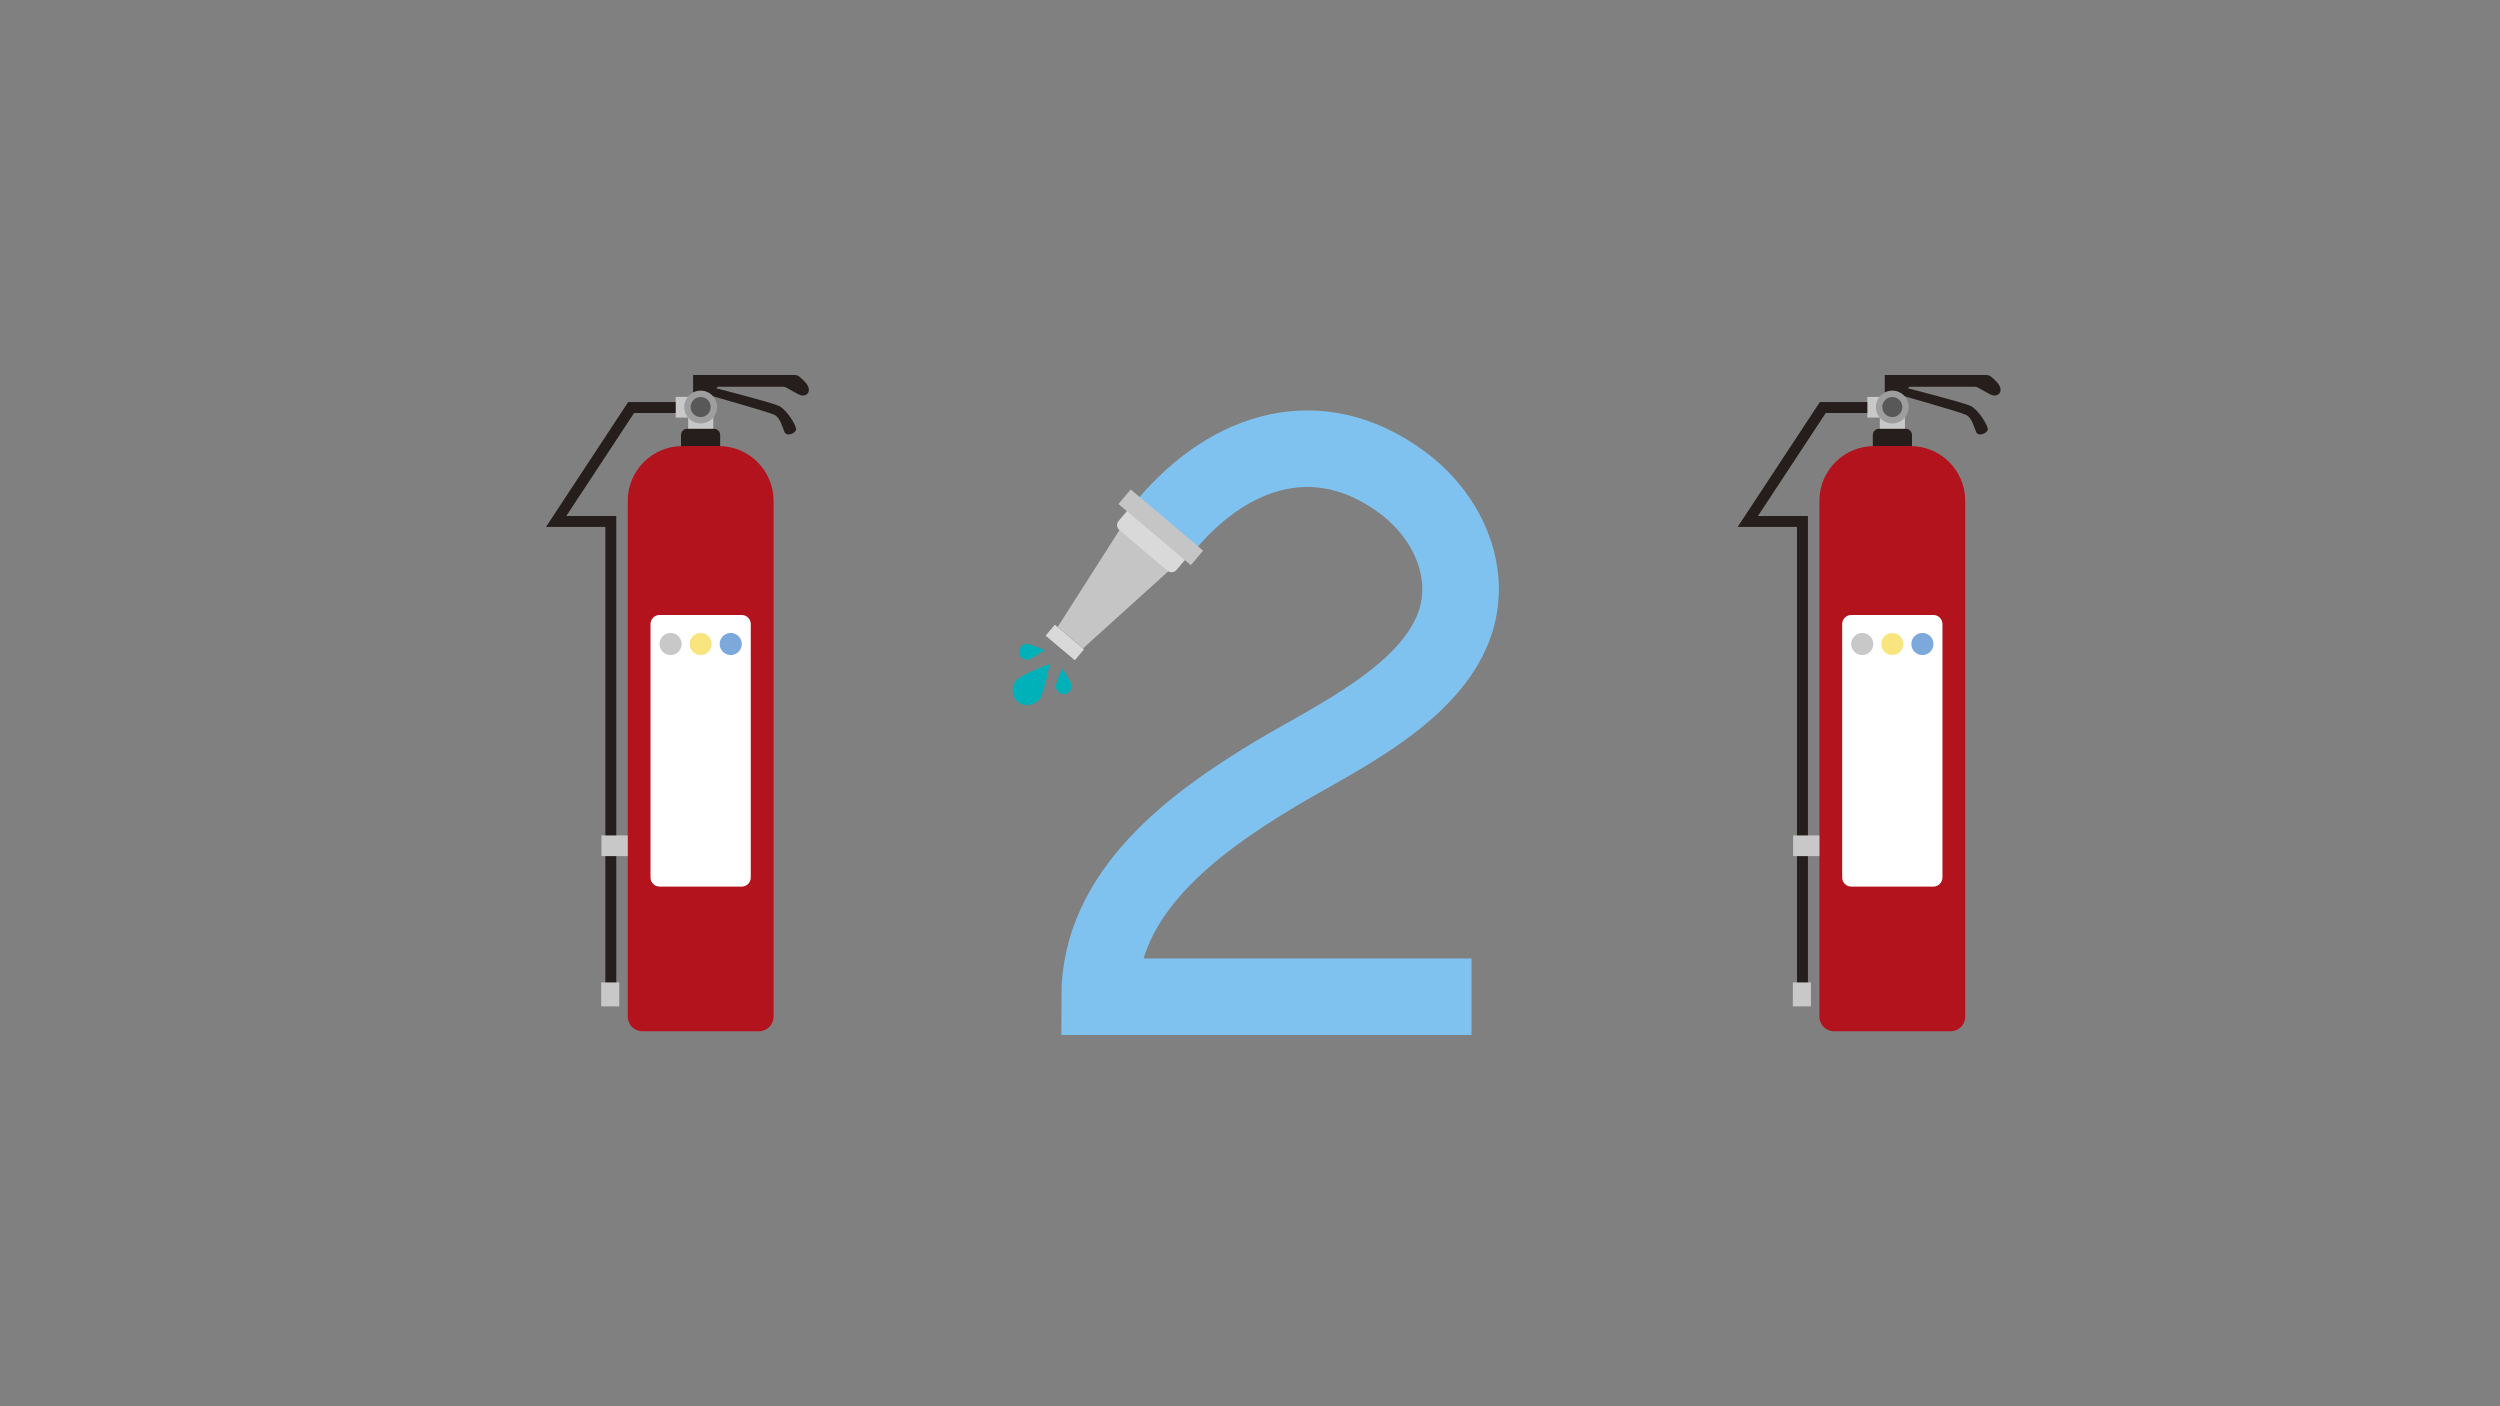 <?xml version="1.0" encoding="utf-8"?>
<!-- Generator: Adobe Illustrator 26.4.1, SVG Export Plug-In . SVG Version: 6.00 Build 0)  -->
<svg version="1.1" id="default" xmlns="http://www.w3.org/2000/svg" xmlns:xlink="http://www.w3.org/1999/xlink" x="0px" y="0px"
	 viewBox="0 0 1920 1080" style="enable-background:new 0 0 1920 1080;" xml:space="preserve">
<rect x="0" y="0" width="1920" height="1080" fill="#808080" stroke="none"/>
<style type="text/css">
	.st0{fill:none;stroke:#80C2EF;stroke-width:58.8;stroke-miterlimit:10;}
	.st1{fill:#C5C5C5;}
	.st2{fill:#D9D9D9;}
	.st3{fill:#251E1C;}
	.st4{fill:#C8C8C9;}
	.st5{fill:#B3131D;}
	.st6{fill:#9E9E9F;}
	.st7{fill:#595858;}
	.st8{fill:none;stroke:#251E1C;stroke-width:8.4;stroke-miterlimit:10;}
	.st9{fill:#FFFFFF;}
	.st10{fill:#F9E580;}
	.st11{fill:#7DA8DB;}
	.st12{fill:#00B1BA;}
</style>
<g>
	<path class="st0" d="M896.5,402c48.8-57.4,117-78.8,180.8-31.2c24.1,17.9,41.9,45.4,44.2,75.3c5.6,75.3-89.4,116.6-142.4,148.5
		c-62.6,37.7-134.6,90.6-134.6,170.9h285.6"/>
	<g>
		<g>
			<polygon class="st1" points="899.3,436.9 831.8,497.9 812.3,481.5 861.3,404.7 			"/>
			<path class="st2" d="M918.9,419.5l-15.4,18.3c-1.7,2-4.8,2.3-6.8,0.6L859.6,407c-2-1.7-2.3-4.8-0.6-6.8l15.4-18.3L918.9,419.5z"
				/>
			
				<rect x="884.5" y="369" transform="matrix(0.645 -0.764 0.764 0.645 6.529 824.833)" class="st1" width="14.6" height="72.8"/>
			
				<rect x="812.6" y="479.2" transform="matrix(0.645 -0.764 0.764 0.645 -87.192 799.918)" class="st2" width="11" height="29.3"/>
		</g>
	</g>
</g>
<g>
	<path class="st3" d="M1457.8,296.3c0,0,49.8,12.6,55.7,15.5c5.9,2.8,13.7,15.5,13.1,18.2s-7.1,5.7-8.9,1.8s-3.1-10.9-7.8-13.2
		s-54.4-16.3-54.4-16.3L1457.8,296.3z"/>
	<path class="st3" d="M1447.5,303.4V288h78c1.3,0,2.5,0.4,3.5,1.2c2.4,1.9,6.7,5.7,7.3,9c0.9,4.6-3.4,7.1-8,4.6
		c-3.3-1.8-7.2-4-9.2-5.1c-0.8-0.5-1.8-0.7-2.8-0.7h-49.8l-5.8,6.1L1447.5,303.4z"/>
	<g>
		<g>
			<g>
				<g>
					<rect x="1443.7" y="312.6" class="st4" width="19.3" height="18.2"/>
					<rect x="1434.1" y="304.8" class="st4" width="16.9" height="15.9"/>
					<path class="st3" d="M1468.4,346.3h-30.1v-12.2c0-2.7,2.2-4.8,4.8-4.8h20.5c2.7,0,4.8,2.2,4.8,4.8L1468.4,346.3L1468.4,346.3z"
						/>
					<path class="st5" d="M1467.3,342.6h-28c-23.2,0-42,18.8-42,42v396.2c0,6.2,5,11.2,11.2,11.2h89.6c6.2,0,11.2-5,11.2-11.2V384.6
						C1509.3,361.4,1490.5,342.6,1467.3,342.6z"/>
				</g>
				<g>
					<circle class="st6" cx="1453.3" cy="312.6" r="12.6"/>
					<circle class="st7" cx="1453.3" cy="312.6" r="7.7"/>
				</g>
			</g>
		</g>
	</g>
	<polyline class="st8" points="1434.1,313 1399.9,313 1342.3,400.5 1384.3,400.5 1384.3,619.2 1384.3,762.9 	"/>
	<rect x="1376.9" y="754.5" class="st4" width="13.9" height="18.4"/>
	<rect x="1377.1" y="641.6" class="st4" width="20.2" height="15.9"/>
	<path class="st9" d="M1484.8,680.9h-63c-3.9,0-7-3.1-7-7V479.3c0-3.9,3.1-7,7-7h63c3.9,0,7,3.1,7,7v194.6
		C1491.8,677.8,1488.7,680.9,1484.8,680.9z"/>
	<circle class="st4" cx="1430.2" cy="494.6" r="8.5"/>
	<circle class="st10" cx="1453.3" cy="494.6" r="8.5"/>
	<circle class="st11" cx="1476.4" cy="494.6" r="8.5"/>
</g>
<g>
	<path class="st3" d="M542.6,296.3c0,0,49.8,12.6,55.7,15.5c5.9,2.8,13.7,15.5,13.1,18.2c-0.6,2.7-7.1,5.7-8.9,1.8
		s-3.1-10.9-7.8-13.2c-4.7-2.4-54.4-16.3-54.4-16.3L542.6,296.3z"/>
	<path class="st3" d="M532.3,303.4V288h78c1.3,0,2.5,0.4,3.5,1.2c2.4,1.9,6.7,5.7,7.3,9c0.9,4.6-3.4,7.1-8,4.6
		c-3.3-1.8-7.2-4-9.2-5.1c-0.8-0.5-1.8-0.7-2.8-0.7h-49.8l-5.8,6.1L532.3,303.4z"/>
	<g>
		<g>
			<g>
				<g>
					<rect x="528.5" y="312.6" class="st4" width="19.3" height="18.2"/>
					<rect x="518.9" y="304.8" class="st4" width="16.9" height="15.9"/>
					<path class="st3" d="M553.2,346.3H523v-12.2c0-2.7,2.2-4.8,4.8-4.8h20.5c2.7,0,4.8,2.2,4.8,4.8v12.2H553.2z"/>
					<path class="st5" d="M552.1,342.6h-28c-23.2,0-42,18.8-42,42v396.2c0,6.2,5,11.2,11.2,11.2h89.6c6.2,0,11.2-5,11.2-11.2V384.6
						C594.1,361.4,575.3,342.6,552.1,342.6z"/>
				</g>
				<g>
					<circle class="st6" cx="538.1" cy="312.6" r="12.6"/>
					<circle class="st7" cx="538.1" cy="312.6" r="7.7"/>
				</g>
			</g>
		</g>
	</g>
	<polyline class="st8" points="518.9,313 484.7,313 427.1,400.5 469.1,400.5 469.1,619.2 469.1,762.9 	"/>
	<rect x="461.7" y="754.5" class="st4" width="13.9" height="18.4"/>
	<rect x="461.9" y="641.6" class="st4" width="20.2" height="15.9"/>
	<path class="st9" d="M569.6,680.9h-63c-3.9,0-7-3.1-7-7V479.3c0-3.9,3.1-7,7-7h63c3.9,0,7,3.1,7,7v194.6
		C576.6,677.8,573.5,680.9,569.6,680.9z"/>
	<circle class="st4" cx="515" cy="494.6" r="8.5"/>
	<circle class="st10" cx="538.1" cy="494.6" r="8.5"/>
	<circle class="st11" cx="561.2" cy="494.6" r="8.5"/>
</g>
<g>
	<path class="st12" d="M798.1,537.6c1.3-1.5,2-3.3,2.3-5.1c3.2-8.6,5.9-22.6,5.9-22.6s-14.3,5.2-22,9.7c-0.4,0.2-0.7,0.4-1,0.6
		c-1.3,0.8-2.4,1.6-3,2.4c-0.6,0.7-0.8,1.2-0.9,1.5c-2.9,4.8-2.2,11.1,2.2,14.8c4.3,3.6,10.3,3.4,14.5,0.1c0.4,0,0.8-0.2,1.5-1
		c0.1-0.1,0.1-0.2,0.2-0.3C797.9,537.7,798,537.6,798.1,537.6z"/>
	<path class="st12" d="M789.2,506.6c1-0.1,1.9-0.5,2.7-1c4.3-2,10.5-6.2,10.5-6.2s-7.2-3.4-11.7-4.5c-0.2-0.1-0.4-0.1-0.6-0.2
		c-0.8-0.2-1.5-0.3-2-0.2c-0.5,0-0.7,0.1-0.9,0.3c-2.9,0.7-4.9,3.3-4.6,6.3c0.2,2.9,2.5,5,5.3,5.4c0.1,0.1,0.4,0.2,0.9,0.2
		c0,0,0.1,0,0.2,0C789.1,506.5,789.2,506.6,789.2,506.6z"/>
	<path class="st12" d="M823,526.5c-0.1-1-0.5-1.9-1-2.7c-2-4.3-6.2-10.5-6.2-10.5s-3.4,7.2-4.5,11.7c-0.1,0.2-0.1,0.4-0.2,0.6
		c-0.2,0.8-0.3,1.5-0.2,2c0,0.5,0.1,0.7,0.3,0.9c0.7,2.9,3.3,4.9,6.3,4.6c2.9-0.2,5-2.5,5.4-5.3c0.1-0.1,0.2-0.4,0.2-0.9
		c0,0,0-0.1,0-0.2C822.9,526.6,823,526.5,823,526.5z"/>
</g>
</svg>
